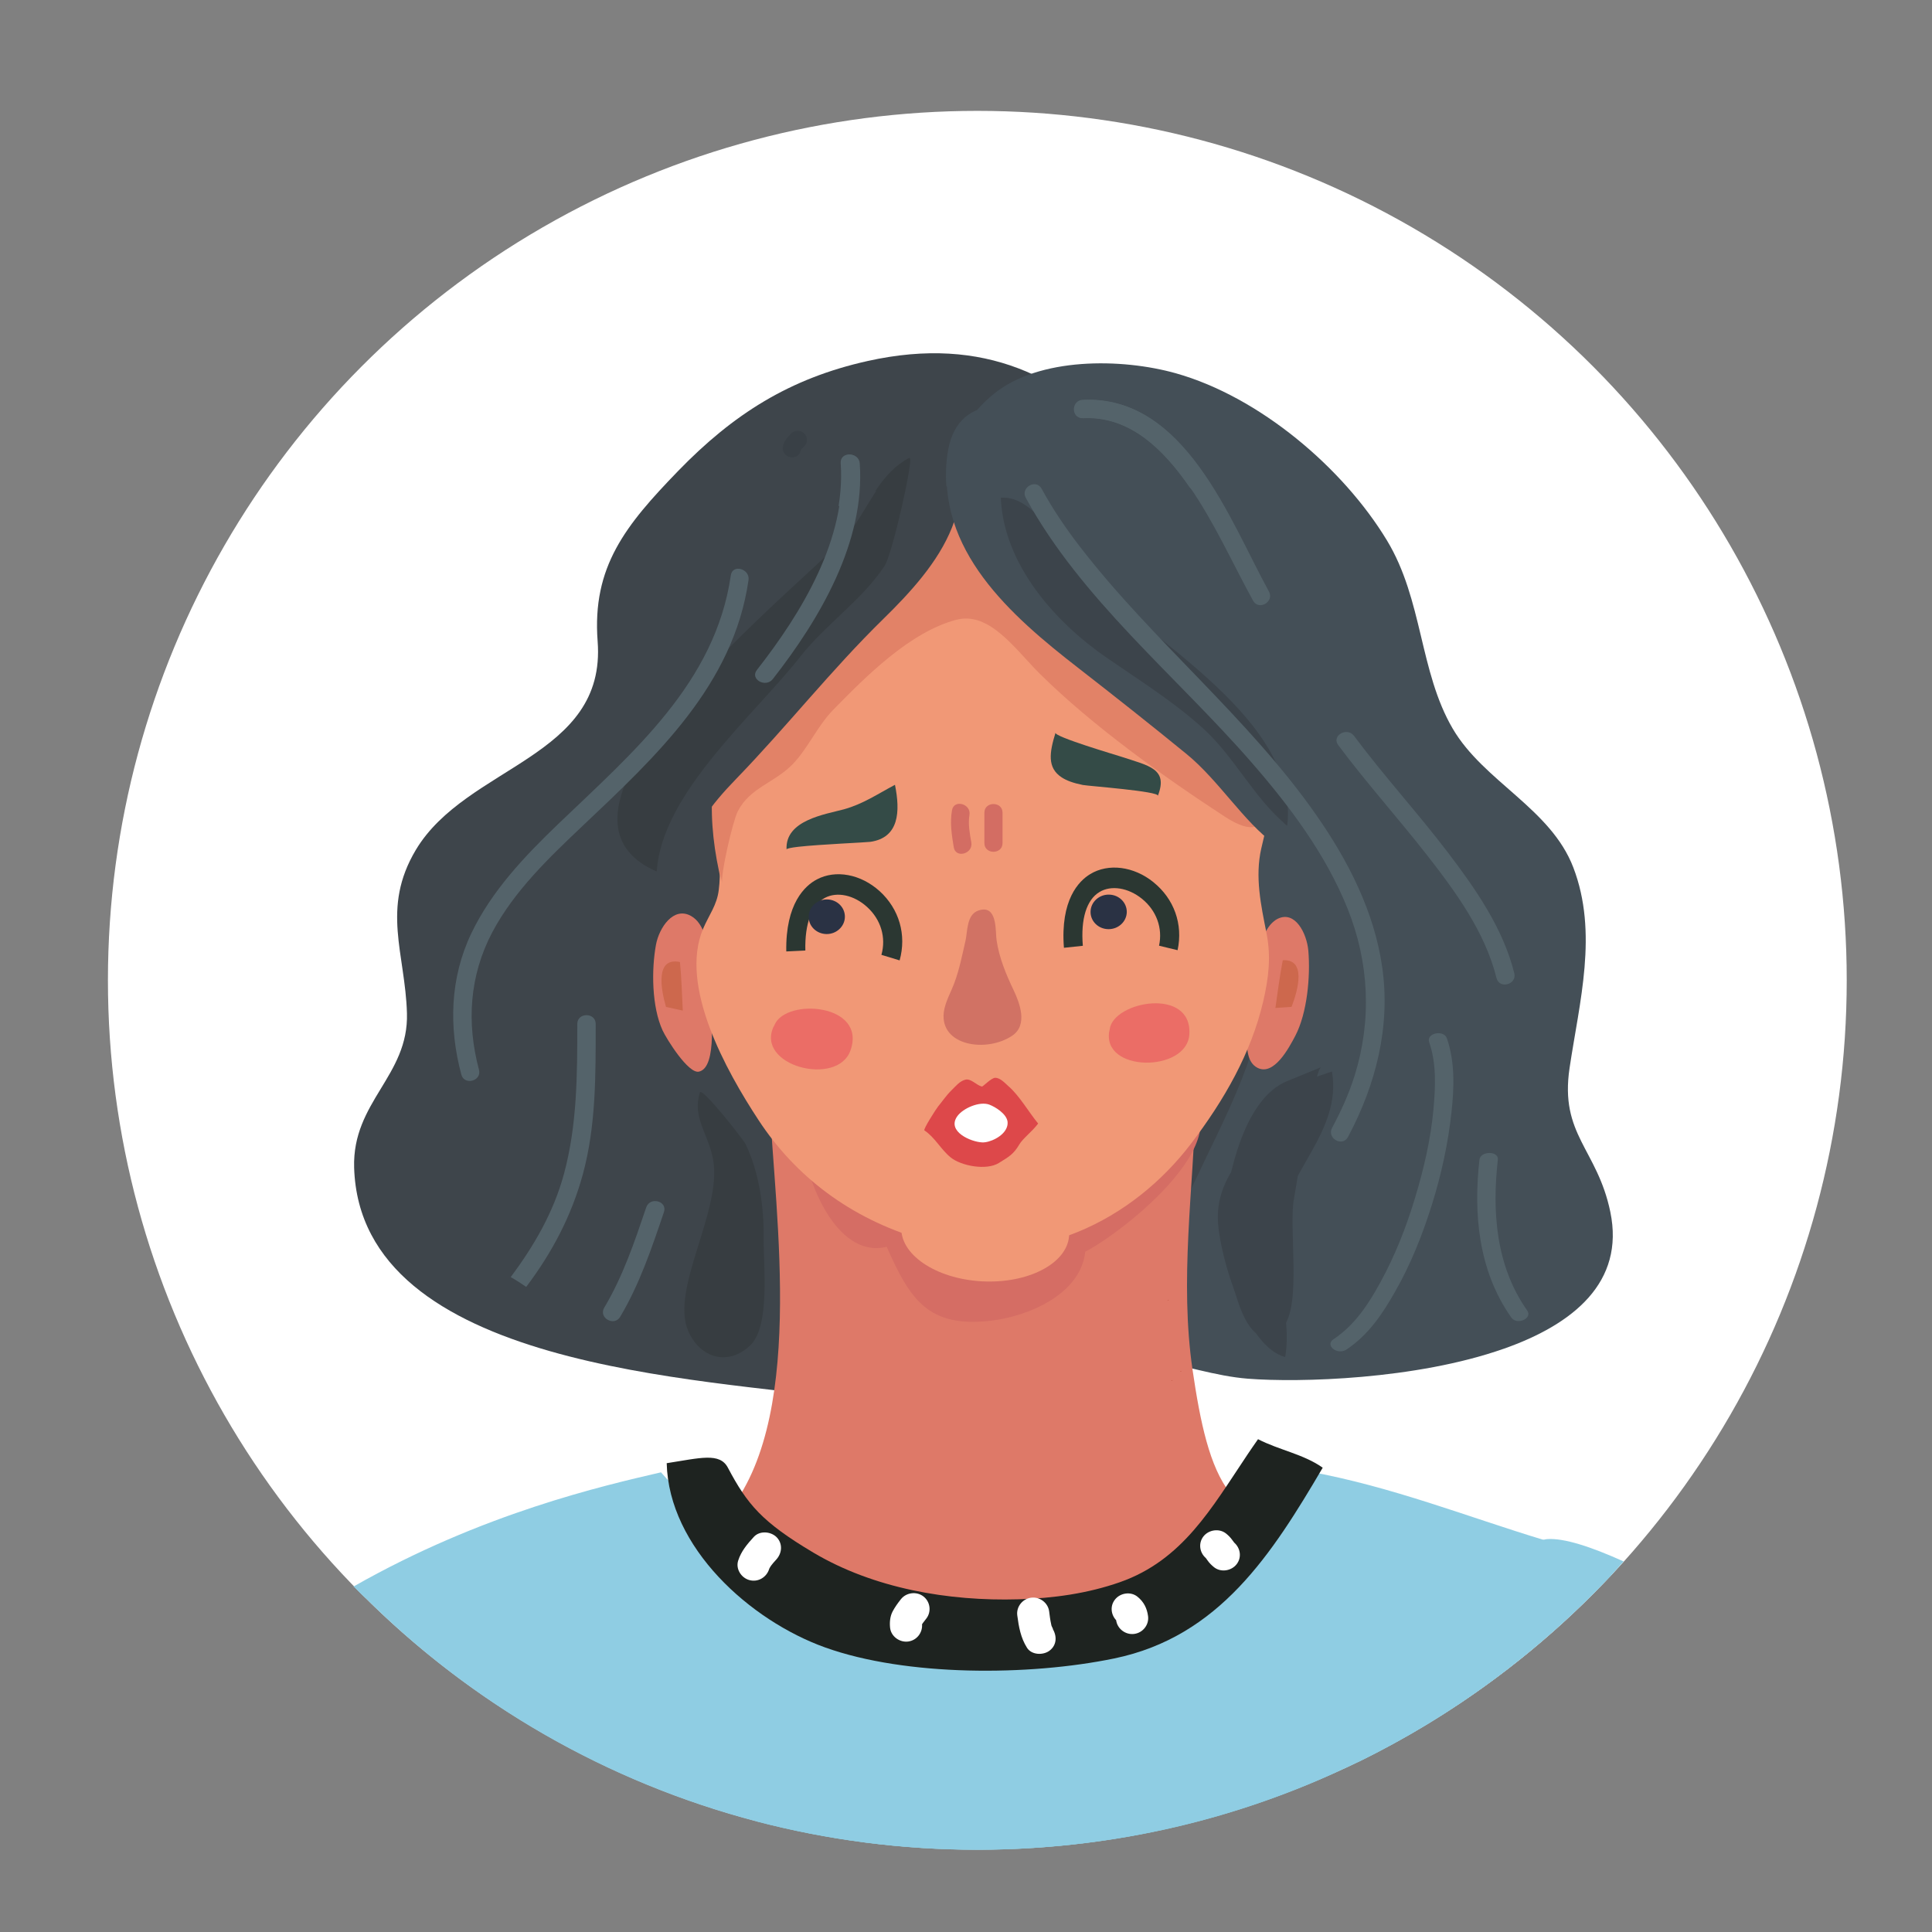 <svg xmlns="http://www.w3.org/2000/svg" id="Calque_1" data-name="Calque 1" viewBox="0 0 140 140"><rect x="0" y="0" width="140" height="140" fill="#808080" stroke="none"/><circle cx="70.821" cy="71.034" r="63" fill="#fff" stroke-width="0"></circle><g><path d="M98.518,58.849c-.983-3.529-1.35-6.657-3.812-9.526-9.121-10.625-14.757-26.965-31.834-23.163-5.641,1.255-9.733,3.842-13.737,7.973-3.793,3.92-6.241,6.924-5.828,12.341.644,8.443-9.51,8.98-13.177,15.117-2.523,4.233-.763,7.513-.641,11.829.134,4.553-3.968,6.406-3.827,11.19.442,14.585,25.348,15.248,35.705,16.783,8.033,1.188,15.668.644,22.958-3.174,7.336-3.847,15.734-12.802,16.62-21.129.401-3.75-.214-8.228-.595-11.967-.228-2.244-1.236-4.126-1.833-6.275Z" fill="#3e454b" stroke-width="0"></path><path d="M108.96,97.739c5.058-1.777,8.786-4.828,7.73-9.918-.944-4.563-3.681-5.583-2.951-10.444.712-4.774,2.083-9.775.27-14.515-1.636-4.281-6.499-6.229-8.744-10.07-2.412-4.128-2.157-9.315-4.752-13.616-3.191-5.282-9.25-10.418-15.301-12.125-3.954-1.113-9.932-1.173-13.206,1.499-5.183,4.227-1.567,9.07,1.856,13.067,4.165,4.852,10.313,8.215,13.322,13.82,1.469,2.722,3.149,5.59,3.81,8.58.449,2.025.69,4.112.704,6.197.053,9.881-9.089,17.856-8.32,28.3,2.314.382,4.69,1.207,7.052,1.392,3.696.289,12.161.071,18.529-2.168Z" fill="#444f57" stroke-width="0"></path><path d="M89.137,108.189c-1.489-1.88-2.166-5.144-2.72-8.925-.944-6.448.048-13.055.243-19.522.066-2.198.819-6.751-.481-8.587-1.804-2.554-9.374.853-12.319,1.445-5.088,1.017-11.799-3.613-16.379-1.744-4.118,1.68-1.872,5.731-1.724,8.857.401,8.477,2.727,23.595-3.376,30.304-2.055,2.249-4.806,4.192-7.067,6.357-.141.136,10.376,9.963,26.537,9.211,8.883-.411,19.91-1.017,25.246-9.884-.367.609-7.518-6.953-7.96-7.511Z" fill="#de7968" stroke-width="0"></path><polygon points="68.037 69.041 68.044 69.041 68.037 69.035 68.037 69.041" fill="#b3c4a6" stroke-width="0"></polygon><polygon points="68.037 69.041 68.044 69.041 68.037 69.035 68.037 69.041" fill="#b3c4a6" stroke-width="0"></polygon><path d="M60.885,58.396c-1.36.371-4.267.782-4.158,2.912-.003-.066.33-.129.848-.19,1.583-.18,4.883-.313,5.219-.361,2.095-.299,2.175-2.2,1.787-4.131-1.263.67-2.31,1.391-3.696,1.77Z" fill="#344b47" stroke-width="0"></path><path d="M78.977,84.069c.014.017.029.037.043.051-.002-.017-.021-.034-.043-.051Z" fill="#f18e77" stroke-width="0"></path><path d="M83.625,48.511c-.417-.234-.843-.501-1.27-.818-2.341-1.721-4.317-3.907-6.447-5.875-4.575-4.231-9.799-6.554-14.806-.151-2.489,3.184-5.671,6.005-7.674,9.546-2.254,3.983-2.2,8.368-1.139,12.747-.139-.587.763-4.475,1.124-5.18.879-1.746,2.667-2.069,3.997-3.444,1.117-1.165,1.751-2.725,2.931-3.934,2.349-2.399,5.563-5.636,8.908-6.515,2.424-.634,4.301,2.183,6.091,3.948,3.781,3.735,8.927,7.428,13.39,10.333,4.01,2.603,3.07-2.225,2.353-4.585-1.34-4.422-4.172-4.22-7.458-6.071Z" fill="#e28267" stroke-width="0"></path><path d="M61.772,36.172c-.556.241-1.039.469-1.411.653-4.85,2.394-8.337,6.404-10.901,11.062-2.163,3.934-3.541,10.78-.036,14.631.835-2.56,1.948-4.119,3.883-6.117,3.669-3.788,6.884-7.887,10.665-11.584,1.931-1.889,3.968-4.097,4.964-6.615,2.004-5.078-4.82-3.059-7.164-2.03Z" fill="#3e454b" stroke-width="0"></path><path d="M88.683,36.922c-3.254-1.972-18.854-13.138-20.042-3.912-.879,6.819,4.558,11.572,9.454,15.374,2.644,2.054,5.25,4.116,7.849,6.233,2.312,1.89,4.135,4.894,6.35,6.515,1.277-2.571,1.851-5.484,2.542-8.246.53-2.115,2.608-4.386,2.2-6.639-.687-3.772-5.25-7.443-8.353-9.325Z" fill="#444f57" stroke-width="0"></path><path d="M57.337,31.403c-.31.308-.588.629-.614,1.085-.02.345.308.632.639.632.33,0,.571-.238.631-.539.01-.021.021-.037.029-.048.068-.08.146-.158.224-.233.243-.247.243-.656,0-.898-.247-.245-.661-.245-.909,0Z" fill="#394046" stroke-width="0"></path><path d="M64.856,83.817c.009-.007.026-.024.039-.037-.022.014-.037.029-.039.037Z" fill="#f18e77" stroke-width="0"></path><path d="M78.569,41.656c-.071-.066-.138-.141-.208-.218-1.627-1.79-3.376-5.569-5.887-5.399.206,4.852,3.948,9.016,7.611,11.55,2.372,1.644,4.888,3.211,7.03,5.148,2.329,2.108,3.706,5.097,6.113,7.071.894-7.64-9.925-13.429-14.66-18.152Z" fill="#3c444b" stroke-width="0"></path><path d="M65.871,33.185c-.96.508-1.664,1.282-2.276,2.156-.687.979-1.261,2.084-1.964,3.067-1.931,2.693-24.69,20.058-14.089,24.714.372-5.695,7.025-11.261,10.43-15.595,1.826-2.322,4.417-4.05,6.069-6.525.607-.911,2.156-7.989,1.829-7.817Z" fill="#373d41" stroke-width="0"></path><path d="M95.73,77.334s-2.424.993-2.452,1.003c-3.121,1.26-4.286,6.8-4.578,9.656-.173,1.712,1.163,11.612,4.279,8.149,1.357-1.506.394-7.181.782-9.242.158-.86,1.469-9.361,1.969-9.566Z" fill="#3c444b" stroke-width="0"></path><path d="M50.718,79.165c-.569,1.816.585,2.941.945,4.806.724,3.699-3.126,9.425-1.789,12.484.87,1.984,2.919,2.559,4.505,1.02,1.449-1.396.935-5.853.959-7.698.026-2.265-.301-4.765-1.307-6.868-.15-.316-3.181-4.175-3.313-3.744Z" fill="#373d41" fill-rule="evenodd" stroke-width="0"></path><path d="M60.92,33.559c.382,5.464-2.853,10.79-6.12,14.962-.527.672.636,1.321,1.147.663,3.404-4.344,6.697-9.939,6.307-15.625-.058-.836-1.389-.843-1.335,0Z" fill="#54636a" stroke-width="0"></path><path d="M38.131,93.254c1.875-2.487,3.285-5.15,4.106-8.169.965-3.538.926-7.254.93-10.889,0-.845-1.333-.845-1.333,0-.002,3.66-.005,7.324-.971,10.886-.762,2.793-2.164,5.189-3.854,7.463.388.216.758.456,1.122.709Z" fill="#54636a" stroke-width="0"></path><path d="M46.828,87.491c-.843,2.491-1.683,4.99-3.043,7.268-.432.733.719,1.389,1.156.663,1.408-2.373,2.29-4.988,3.169-7.586.279-.806-1.01-1.144-1.282-.345Z" fill="#54636a" stroke-width="0"></path><path d="M103.563,75.52c.544,1.569.454,3.266.309,4.878-.197,2.162-.697,4.305-1.333,6.407-.629,2.088-1.437,4.162-2.518,6.131-.811,1.476-1.802,3.058-3.392,4.111-.656.439.287,1.18.942.745,1.617-1.071,2.649-2.656,3.497-4.148,1.168-2.033,2.011-4.177,2.691-6.341.69-2.2,1.176-4.447,1.421-6.707.192-1.76.263-3.636-.333-5.354-.23-.653-1.516-.377-1.285.279Z" fill="#54636a" stroke-width="0"></path><path d="M78.458,28.972c-.853.041-.855,1.352,0,1.312,3.432-.165,5.87,2.339,7.674,4.923,1.817,2.606,3.098,5.522,4.624,8.297.408.745,1.559.078,1.148-.663-2.839-5.161-6.078-14.22-13.446-13.869Z" fill="#54636a" stroke-width="0"></path><path d="M104.937,61.797c-2.193-2.885-4.653-5.564-6.817-8.47-.501-.673-1.657-.021-1.149.663,2.025,2.718,4.299,5.246,6.391,7.917,2.101,2.686,4.253,5.625,5.081,8.968.206.819,1.491.473,1.289-.35-.806-3.242-2.792-6.093-4.794-8.728Z" fill="#54636a" stroke-width="0"></path><path d="M108.541,84.036c.071-.651-1.258-.648-1.335,0-.43,3.824-.117,7.999,2.312,11.442.408.576,1.561.061,1.149-.515-2.317-3.281-2.538-7.285-2.127-10.926Z" fill="#54636a" stroke-width="0"></path><path d="M80.879,57.574c-.391-.126-4.857-1.448-4.775-1.741-.444,1.428-.617,2.542.447,3.234.359.235.859.418,1.528.553.394.077,5.569.457,5.44.787.767-1.974-.653-2.173-2.64-2.832Z" fill="#344b47" stroke-width="0"></path><path d="M50.426,66.639c-.105-.104-.223-.194-.355-.267-1.273-.707-2.31.857-2.538,2.093-.335,1.834-.301,4.49.476,6.193.304.656,1.865,3.15,2.628,2.999,1.406-.286.85-4.503.838-5.625-.01-1.369.105-4.259-1.049-5.393Z" fill="#de7968" stroke-width="0"></path><path d="M48.26,72.965l1.217.267c-.061-1.17-.09-2.366-.204-3.519-1.773-.374-1.408,1.887-1.013,3.252Z" fill="#cd684d" stroke-width="0"></path><path d="M85.148,78.655c-4.378-2.356-8.075,4.485-12.154,4.082-4.223-.422-10.127-11.1-14.361-5.049-2.105,3.002.755,13.888,5.62,12.657,1.681,3.798,2.987,5.894,7.56,5.357,2.725-.32,6.499-1.919,6.831-5.002,2.678-1.362,12.394-8.871,6.503-12.045Z" fill="#d56d64" stroke-width="0"></path><path d="M56.667,71.124l1.525.337c-.024-1.166-.007-2.36-.099-3.509-2.22-.472-1.858,1.797-1.426,3.172Z" fill="#d58d76" stroke-width="0"></path><polygon points="68.086 69.067 68.091 69.065 68.086 69.057 68.086 69.067" fill="#b3c4a6" stroke-width="0"></polygon><polygon points="68.086 69.067 68.091 69.065 68.086 69.057 68.086 69.067" fill="#b3c4a6" stroke-width="0"></polygon><path d="M73.372,49.076c-6.411.638-15.976,1.724-19.357,8.065h.245c-.695,4.119,5.355-.862,7.647-.451.972,2.043,9.434-.374,11.197-.964,4.689-1.571,9.825,1.455,14.655,2.382,2.683-5.794-10.736-9.4-14.386-9.032Z" fill="#eaa484" stroke-width="0"></path><path d="M92.595,66.575c-.126.061-.241.143-.349.24-1.17,1.037-1.295,3.954-1.42,5.323-.107,1.263-1.146,4.5.294,5.238,1.187.609,2.266-1.408,2.742-2.316.864-1.651,1.105-4.308.944-6.18-.114-1.255-.96-2.914-2.212-2.305Z" fill="#de7968" stroke-width="0"></path><path d="M91.779,55.182c-.588-2.214-1.612-4.34-3.206-6.164-10.228-11.705-30.545-7.314-35.943,5.279-1.486,3.482-.228,6.263-.5,9.738-.014.15-.029.301-.046.452-.131,1.102-.702,1.8-1.129,2.8-1.766,4.148,1.657,10.299,4.024,13.898,2.64,4.021,6.593,7.093,11.802,8.626,8.182,2.407,15.367-1.486,19.512-6.919,2.431-3.193,4.368-6.576,5.246-10.335.401-1.736.573-3.239.236-4.947-.401-2.016-.845-4.063-.381-6.114.554-2.429,1.052-3.769.384-6.314Z" fill="#f19876" stroke-width="0"></path><path d="M61.157,58.645c-1.353.367-4.272.78-4.16,2.911,0-.068.328-.133.85-.194,1.584-.177,4.881-.313,5.221-.359,2.093-.303,2.176-2.198,1.785-4.133-1.265.671-2.312,1.391-3.696,1.775Z" fill="#344b47" stroke-width="0"></path><path d="M71.673,85.593c-3.358-.194-6.2,1.27-6.355,3.273-.155,2.003,2.443,3.786,5.797,3.982,3.354.192,6.199-1.275,6.353-3.274.155-2.004-2.439-3.785-5.796-3.98Z" fill="#f19876" stroke-width="0"></path><path d="M72.217,68.14c-.09-.571.06-2.298-.984-2.232-.102.007-.216.027-.342.075-.855.292-.779,1.537-.923,2.166-.236,1.02-.432,2.049-.801,3.045-.262.728-.687,1.416-.779,2.183-.269,2.409,3.094,2.933,4.969,1.668,1.143-.779.529-2.372.099-3.281-.561-1.173-1.052-2.36-1.239-3.623Z" fill="#d17264" stroke-width="0"></path><path d="M56.129,74.259c-.046.109-.116.296-.037.06-1.459,2.905,4.611,4.485,5.542,1.785,1.176-3.381-4.672-3.8-5.505-1.845Z" fill="#eb6d66" stroke-width="0"></path><path d="M80.413,74.579c-.017.117-.041.308-.017.066-.643,3.087,5.598,3.091,5.787.325.24-3.468-5.493-2.431-5.77-.391Z" fill="#eb6d66" stroke-width="0"></path><path d="M79.025,84.092c.014.017.031.037.041.054-.003-.02-.02-.037-.041-.054Z" fill="#f18e77" stroke-width="0"></path><path d="M92.955,69.582c-.219,1.124-.367,2.31-.535,3.46l1.173-.082c.495-1.29,1.057-3.478-.638-3.378Z" fill="#cd684d" stroke-width="0"></path><path d="M83.672,48.535c-.415-.234-.842-.503-1.266-.818-2.348-1.717-4.327-3.903-6.454-5.875-4.568-4.233-9.796-6.552-14.808-.151-2.487,3.183-5.671,6.006-7.672,9.544-2.253,3.985-2.2,8.369-1.134,12.751-.139-.587.76-4.475,1.117-5.18.882-1.746,2.674-2.069,3.999-3.444,1.119-1.168,1.756-2.729,2.938-3.941,2.344-2.392,5.552-5.631,8.905-6.508,2.424-.639,4.303,2.184,6.088,3.946,3.784,3.735,8.932,7.428,13.393,10.333,4.004,2.603,3.07-2.224,2.355-4.585-1.341-4.42-4.176-4.218-7.46-6.071Z" fill="#e28267" stroke-width="0"></path><path d="M61.818,36.198c-.558.241-1.041.469-1.409.65-4.85,2.394-8.339,6.406-10.901,11.066-2.163,3.932-3.543,10.779-.039,14.627.836-2.559,1.95-4.116,3.89-6.115,3.667-3.786,6.879-7.888,10.661-11.586,1.925-1.885,3.965-4.096,4.964-6.617,1.999-5.075-4.82-3.055-7.166-2.025Z" fill="#3e454b" stroke-width="0"></path><path d="M88.725,36.946c-3.251-1.972-18.847-13.138-20.041-3.912-.881,6.823,4.558,11.574,9.458,15.374,2.644,2.057,5.252,4.116,7.842,6.234,2.317,1.891,4.135,4.895,6.358,6.515,1.272-2.572,1.851-5.486,2.535-8.247.536-2.113,2.613-4.384,2.2-6.642-.68-3.769-5.246-7.44-8.352-9.322Z" fill="#444f57" stroke-width="0"></path><path d="M57.386,31.427c-.309.311-.592.627-.615,1.085-.019.345.306.632.643.632.326,0,.566-.236.626-.537.01-.019.022-.036.027-.048.071-.082.146-.158.224-.235.245-.245.245-.655,0-.898-.248-.245-.658-.245-.904,0Z" fill="#394046" stroke-width="0"></path><path d="M70.25,59.065c.144-.821-1.127-1.17-1.265-.348-.16.901-.019,1.79.129,2.684.138.823,1.408.473,1.272-.348-.111-.638-.247-1.342-.136-1.988Z" fill="#d36d63" stroke-width="0"></path><path d="M71.333,58.89v2.207c0,.836,1.314.836,1.314,0v-2.207c0-.835-1.314-.835-1.314,0Z" fill="#d36d63" stroke-width="0"></path><path d="M83.582,63.926c-1.428-1.154-3.269-1.387-4.585-.583-.828.502-2.169,1.868-1.901,5.337l1.37-.144c-.16-1.948.27-3.33,1.2-3.893.838-.517,2.086-.323,3.082.484,1.052.85,1.518,2.122,1.241,3.402l1.343.325c.406-1.875-.248-3.718-1.751-4.927Z" fill="#2b3732" stroke-width="0"></path><path d="M63.739,64.575c-1.362-1.233-3.188-1.574-4.549-.847-.855.452-2.275,1.741-2.213,5.217l1.382-.066c-.049-1.955.466-3.31,1.418-3.817.879-.468,2.11-.204,3.06.665.996.908,1.387,2.203,1.034,3.465l1.319.401c.515-1.848-.029-3.725-1.45-5.019Z" fill="#2b3732" stroke-width="0"></path><path d="M80.361,64.827c-.717-.012-1.321.537-1.335,1.233-.015.69.559,1.261,1.287,1.27.723.01,1.321-.539,1.338-1.231.01-.694-.564-1.263-1.29-1.272Z" fill="#2a3244" stroke-width="0"></path><path d="M59.933,65.177c-.716-.014-1.319.541-1.333,1.233-.019.692.558,1.263,1.289,1.275.721.009,1.321-.546,1.335-1.236.012-.694-.561-1.263-1.29-1.272Z" fill="#2a3244" stroke-width="0"></path><path d="M64.905,83.844c.01-.014.024-.027.036-.039-.02.012-.032.025-.036.039Z" fill="#f18e77" stroke-width="0"></path><path d="M78.616,41.682c-.071-.068-.139-.143-.209-.218-1.625-1.794-3.378-5.569-5.886-5.4.204,4.852,3.946,9.012,7.606,11.55,2.373,1.641,4.893,3.211,7.031,5.148,2.333,2.108,3.713,5.097,6.119,7.071.893-7.642-9.927-13.429-14.662-18.152Z" fill="#3c444b" stroke-width="0"></path><path d="M65.917,33.209c-.964.51-1.663,1.284-2.273,2.156-.69.981-1.263,2.086-1.967,3.069-1.93,2.691-24.689,20.054-14.087,24.711.374-5.69,7.025-11.258,10.428-15.595,1.828-2.321,4.422-4.046,6.071-6.523.604-.911,2.156-7.99,1.828-7.817Z" fill="#373d41" stroke-width="0"></path><path d="M85.575,99.344c-.08.065-.095.066.014.044.029-.007.022-.022-.014-.044Z" fill="#c55644" stroke-width="0"></path><path d="M96.52,77.644l-2.518.857c-1.6,3.676-6.049,5.712-5.738,10.139.168,2.426,2.008,8.961,4.866,9.694.525-3.12-.954-6.074-.508-9.318.571-4.111,4.638-7.059,3.898-11.372Z" fill="#3c444b" stroke-width="0"></path><path d="M60.97,33.583c.377,5.464-2.856,10.79-6.12,14.962-.53.671.629,1.321,1.148.665,3.405-4.35,6.698-9.942,6.304-15.627-.056-.836-1.391-.843-1.331,0Z" fill="#54636a" stroke-width="0"></path><path d="M78.503,28.994c-.853.044-.857,1.353,0,1.312,3.429-.162,5.869,2.339,7.671,4.923,1.819,2.608,3.103,5.524,4.629,8.298.408.745,1.559.08,1.149-.663-2.839-5.163-6.081-14.218-13.449-13.871Z" fill="#54636a" stroke-width="0"></path><path d="M81.262,54.837c-.389-.127-4.86-1.445-4.775-1.739-.442,1.43-.617,2.542.449,3.235.355.235.857.415,1.53.549.393.078,5.566.457,5.435.787.772-1.974-.65-2.174-2.639-2.832Z" fill="#344b47" stroke-width="0"></path><path d="M52.959,41.687c-1.129,7.798-7.099,12.829-12.509,18.024-2.44,2.339-4.83,4.859-6.295,7.921-1.55,3.247-1.647,6.799-.726,10.233.213.816,1.498.471,1.279-.347-.908-3.409-.694-6.817.965-9.963,1.585-2.992,4.113-5.403,6.552-7.715,5.34-5.051,10.92-10.211,12.016-17.805.116-.824-1.166-1.18-1.282-.349Z" fill="#54636a" stroke-width="0"></path><path d="M95.418,59.111c-4.963-7.123-11.877-12.637-17.162-19.496-1.029-1.333-1.974-2.727-2.776-4.199-.408-.748-1.556-.085-1.148.66,4.012,7.353,10.884,12.885,16.338,19.148,2.786,3.196,5.4,6.68,6.982,10.622,1.566,3.903,1.76,8.065.515,12.079-.413,1.323-.986,2.586-1.639,3.805-.401.748.748,1.409,1.149.665,2.032-3.808,3.103-8.031,2.48-12.331-.578-3.998-2.439-7.65-4.74-10.952Z" fill="#54636a" stroke-width="0"></path><g><path d="M73.869,82.924c-.427.721-.745.888-1.493,1.353-.899.554-2.72.214-3.484-.403-.707-.571-1.146-1.459-1.906-1.96-.107-.072.857-1.569.991-1.734.326-.394.609-.823.984-1.185.291-.28.59-.668,1.012-.762.405-.083.791.417,1.183.502.068.015.673-.627.955-.634.366-.007.706.379.955.6.792.675,1.511,1.931,2.163,2.715-.462.61-1.09,1.059-1.362,1.508Z" fill="#dd484a" stroke-width="0"></path><path d="M72.96,81.683c.048-.126.065-.26.051-.405-.078-.578-.903-1.076-1.317-1.231-.699-.264-1.907.252-2.327.842-.779,1.1.989,1.863,1.817,1.894.532.02,1.537-.423,1.777-1.1Z" fill="#fff" stroke-width="0"></path></g></g><path d="M57.172,106.899c.005-.005.009-.01.01-.015-.005.009-.009.014-.01.015Z" fill="#fff" stroke-width="0"></path><path d="M84.661,94.19c-.082.061-.097.061.01.042.034-.007.024-.02-.01-.042Z" fill="#c55644" stroke-width="0"></path><path d="M26.499,115.812c-.261-.244-.522-.505-.783-.766.47-.052.714.07.731.348,0,.139.017.279.052.418Z" fill="#8fcde3" stroke-width="0"></path><path d="M97.197,126.675c.052.435,0,.992-.244,1.689-7.956,3.656-16.817,5.675-26.148,5.675-5.501,0-10.846-.714-15.929-2.037-.626-1.079-.296-2.089,1.706-2.768,3.116-1.062,9.488,1.219,12.987,1.271,4.631.087,9.209-.331,13.544-1.445,1.393-.348,13.51-6.18,14.084-2.385Z" fill="#7fbfd0" stroke-width="0"></path><path d="M116.747,114.158c-5.24,5.553-11.438,10.167-18.366,13.544-.47.226-.94.453-1.427.662-7.956,3.656-16.817,5.675-26.148,5.675-5.501,0-10.846-.714-15.929-2.037-10.881-2.838-20.629-8.496-28.376-16.19-.261-.244-.522-.505-.783-.766-.087-.087-.156-.052-.087-.087,9.331-5.31,18.071-7.294,22.266-8.269,1.219,1.393,2.576,2.664,4.022,3.813,5.345,4.265,12.116,6.824,19.394,6.824,7.434,0,14.327-2.681,19.724-7.085,1.358-1.114,2.611-2.315,3.761-3.621,6.058,1.097,11.577,3.308,17.043,4.961.94.279,1.863.54,2.803.783,1.027.261,1.514,1.114,2.106,1.793Z" fill="#8fcde3" stroke-width="0"></path><path d="M90.352,105.47c-2.53,3.767-4.643,7.584-9.202,9.182-2.346.821-4.827,1.165-7.343,1.239-5.085.151-10.506-.792-14.864-3.381-3.75-2.227-4.801-3.518-6.197-6.154-.588-1.125-2.018-.7-4.434-.328.151,6.119,6.039,11.399,11.479,13.352,5.884,2.108,14.752,2.079,20.953.797,7.626-1.578,11.443-7.596,15.105-13.822-1.374-.978-3.165-1.279-4.687-2.066-.279.391-.542.787-.811,1.18Z" fill="#1e2320" stroke-width="0"></path><path d="M55.894,113.428c.007-.005.007-.01.01-.015-.007.009-.01.015-.01.015Z" fill="#fff" stroke-width="0"></path><path d="M54.627,111.367c-.478.522-.92,1.041-1.136,1.721-.192.597.216,1.248.811,1.411.632.173,1.246-.201,1.435-.802.007-.015.012-.032.015-.042.005-.014.014-.022.021-.036.032-.068.078-.128.121-.19,0,0,.003-.007.01-.015-.007.009-.01.015-.01.015-.002.01.122-.156.136-.17.07-.085.15-.165.221-.247.423-.462.484-1.149.025-1.622-.425-.423-1.226-.486-1.649-.022Z" fill="#fff" stroke-width="0"></path><path d="M65.278,115.89c-.224.284-.43.568-.598.887-.187.359-.223.792-.18,1.185.071.622.69,1.069,1.309.989.627-.083,1.052-.644,1.006-1.249v-.002c.022-.036.046-.066.065-.097.082-.107.162-.211.245-.318.384-.493.287-1.226-.216-1.606-.503-.381-1.248-.282-1.63.211Z" fill="#fff" stroke-width="0"></path><path d="M76.222,117.867c-.015-.032-.021-.053-.029-.07-.002-.024-.009-.053-.022-.104-.07-.304-.105-.621-.146-.93-.082-.62-.677-1.071-1.306-.988-.629.08-1.086.665-1.003,1.284.109.833.25,1.624.704,2.343.335.534,1.175.559,1.637.208.541-.413.541-1.081.204-1.612.133.207-.031-.109-.039-.131Z" fill="#fff" stroke-width="0"></path><path d="M82.427,115.704c-.495-.4-1.256-.277-1.634.209-.362.459-.296,1.085.088,1.493v.008c.085.617.68,1.068,1.306.986.632-.08,1.088-.663,1.006-1.287-.075-.57-.308-1.041-.767-1.409Z" fill="#fff" stroke-width="0"></path><path d="M89.304,111.609c-.126-.185-.287-.345-.462-.486-.495-.391-1.255-.274-1.637.212-.381.49-.284,1.17.174,1.567.046.06.087.119.131.182.127.184.292.343.462.481.496.396,1.256.274,1.637-.213.382-.49.284-1.164-.172-1.567-.044-.058-.088-.117-.133-.177Z" fill="#fff" stroke-width="0"></path><path d="M84.943,100.045c.032-.007.026-.02-.01-.044-.087.065-.104.066.01.044Z" fill="#c45644" stroke-width="0"></path><path d="M98.38,127.702c-.296-6.076-.366-12.691,6.998-14.519.349-.087,5.188-1.323,6.459-1.602.139-.035.244-.052.279-.052,1.201-.087,3.151.54,5.536,1.619-.296.348-.609.679-.905,1.01-5.24,5.553-11.438,10.167-18.366,13.544Z" fill="#8fcde3" stroke-width="0"></path></svg>